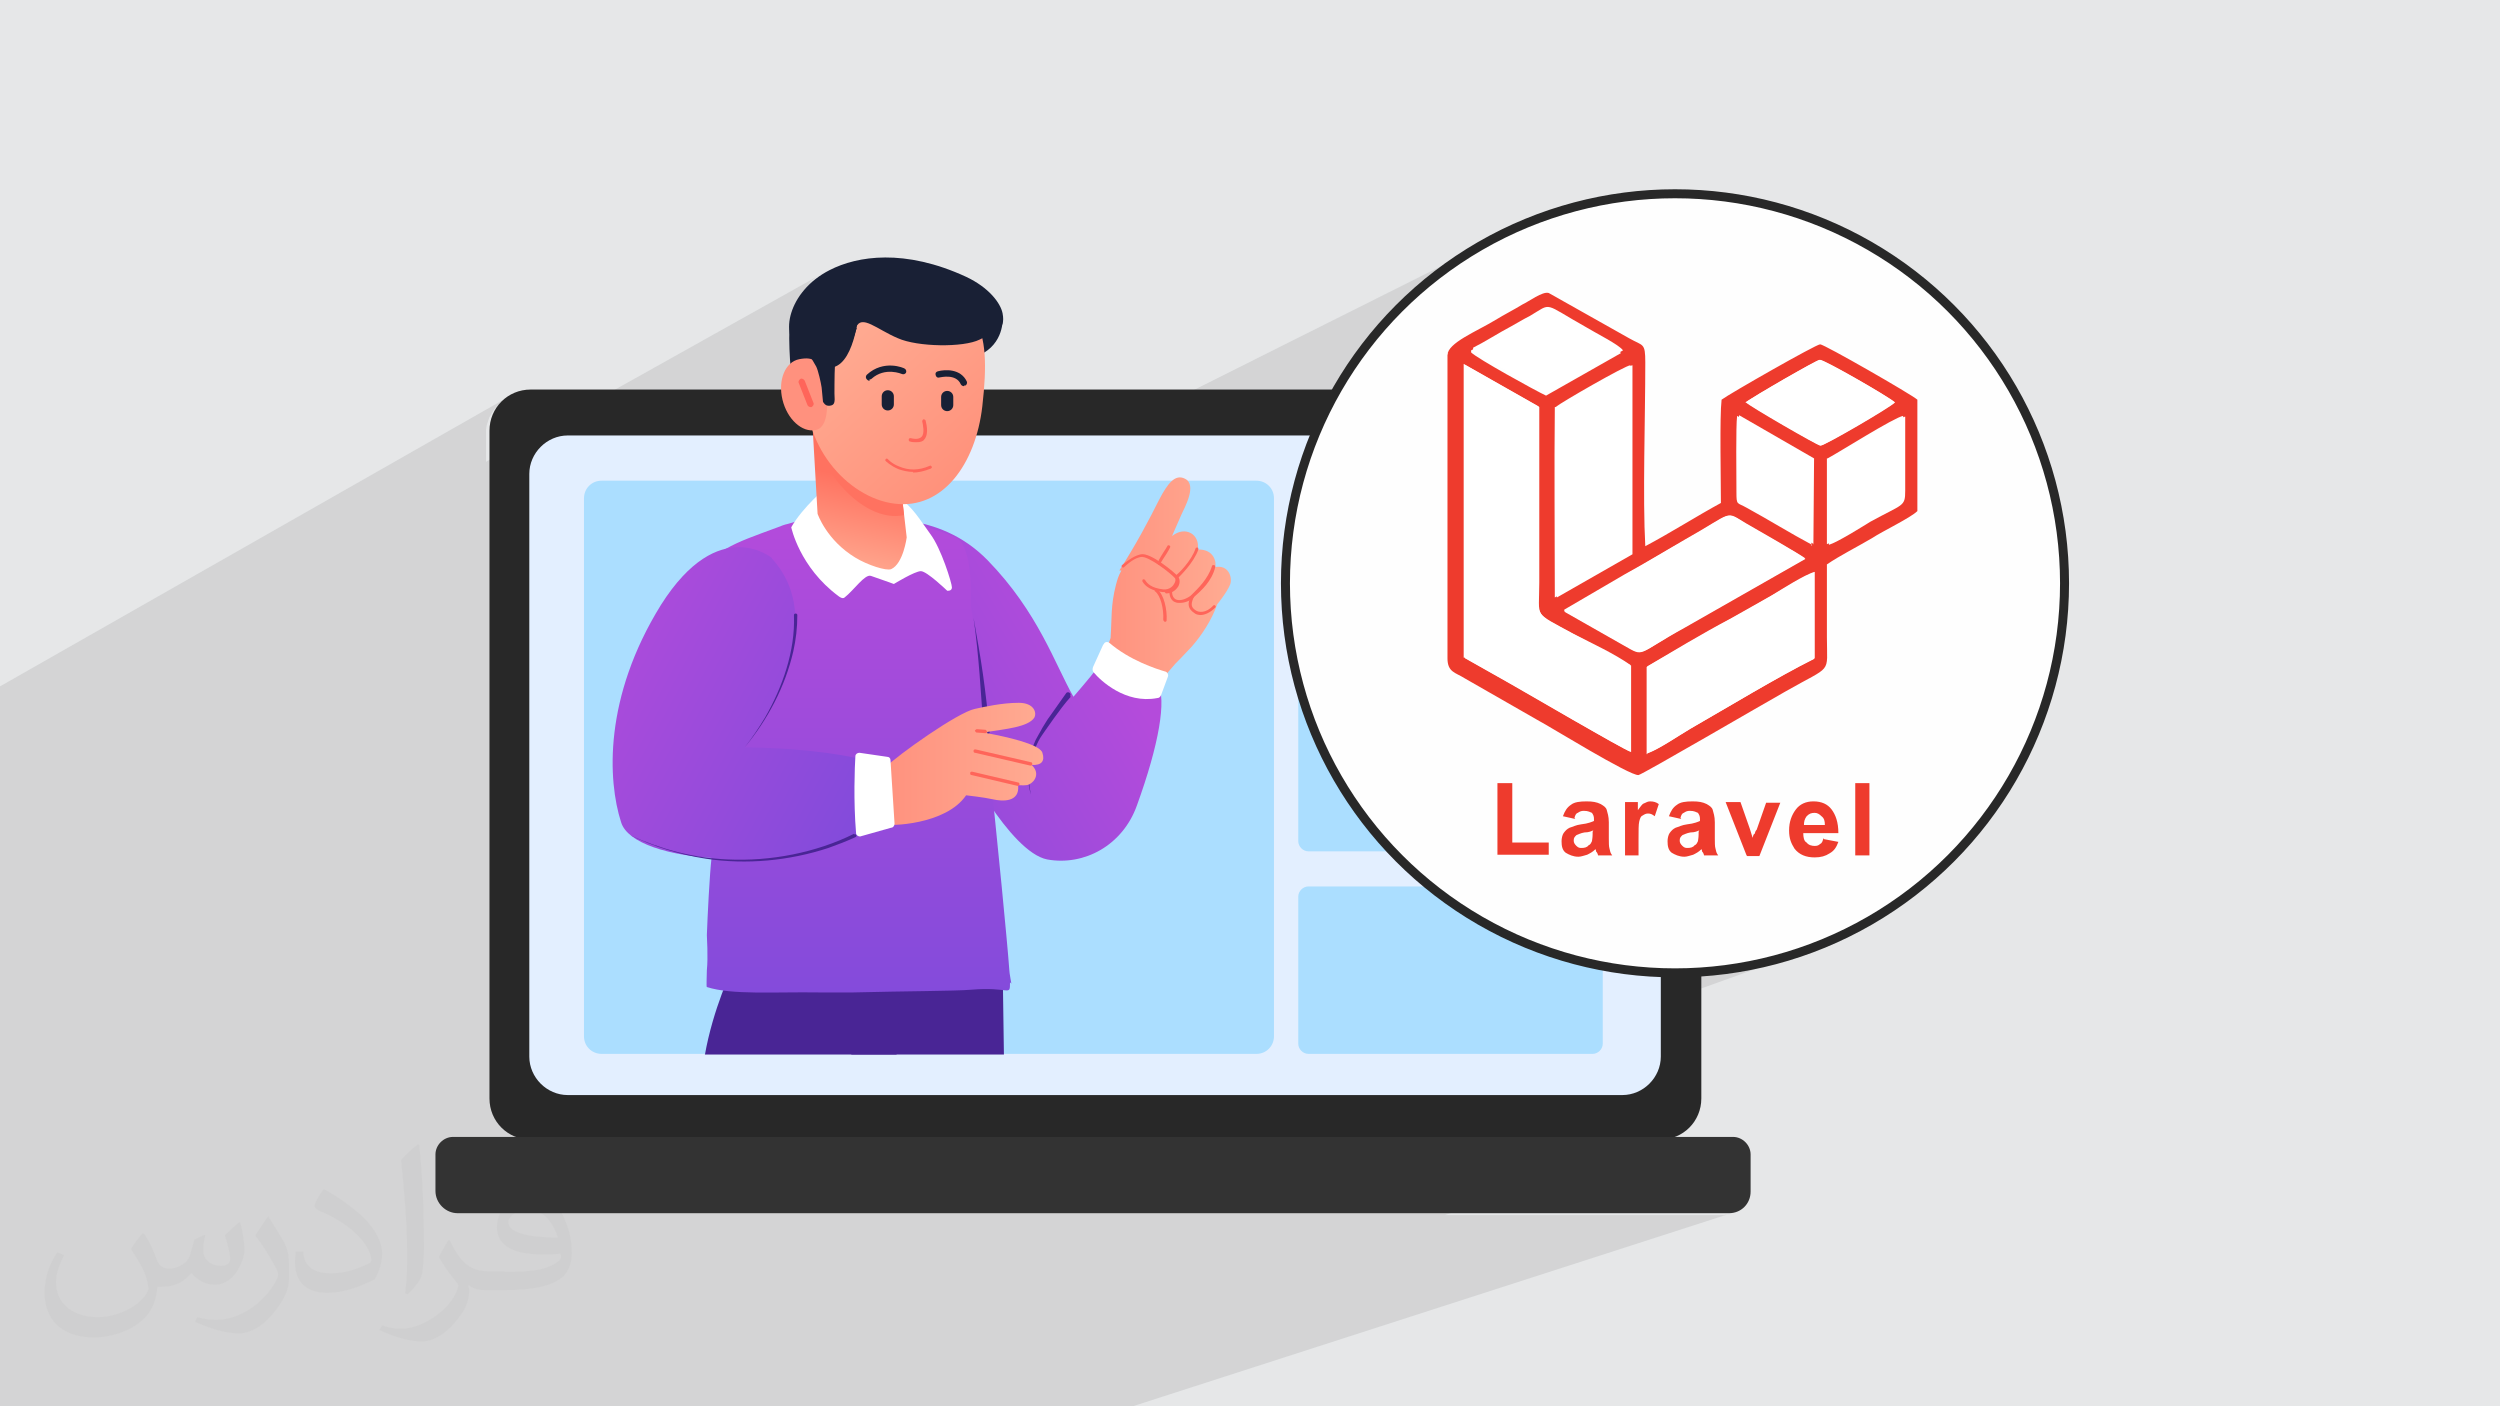 <?xml version="1.0" encoding="UTF-8"?>
<!DOCTYPE svg PUBLIC "-//W3C//DTD SVG 1.1//EN" "http://www.w3.org/Graphics/SVG/1.1/DTD/svg11.dtd">
<!-- Creator: CorelDRAW 2017 -->
<svg xmlns="http://www.w3.org/2000/svg" xml:space="preserve" width="3.703in" height="2.083in" version="1.1" style="shape-rendering:geometricPrecision; text-rendering:geometricPrecision; image-rendering:optimizeQuality; fill-rule:evenodd; clip-rule:evenodd"
viewBox="0 0 3703 2083"
 xmlns:xlink="http://www.w3.org/1999/xlink"
 xmlns:xodm="http://www.corel.com/coreldraw/odm/2003">
 <defs>
  <style type="text/css">
   <![CDATA[
    .str0 {stroke:#282828;stroke-width:13.331}
    .fil7 {fill:#FEFEFE}
    .fil0 {fill:#E6E7E8}
    .fil8 {fill:#EE3B2D}
    .fil9 {fill:white}
    .fil17 {fill:#192035;fill-rule:nonzero}
    .fil3 {fill:#282828;fill-rule:nonzero}
    .fil5 {fill:#333333;fill-rule:nonzero}
    .fil11 {fill:#492595;fill-rule:nonzero}
    .fil6 {fill:#ABDEFF;fill-rule:nonzero}
    .fil4 {fill:#E3EFFF;fill-rule:nonzero}
    .fil10 {fill:#EE3B2D;fill-rule:nonzero}
    .fil13 {fill:#FF655A;fill-rule:nonzero}
    .fil19 {fill:#FF7260;fill-rule:nonzero}
    .fil21 {fill:#FF917E;fill-rule:nonzero}
    .fil16 {fill:white;fill-rule:nonzero}
    .fil2 {fill:#373435;fill-opacity:0.031}
    .fil1 {fill:#373435;fill-opacity:0.102}
    .fil12 {fill:url(#id0);fill-rule:nonzero}
    .fil15 {fill:url(#id1);fill-rule:nonzero}
    .fil22 {fill:url(#id2);fill-rule:nonzero}
    .fil23 {fill:url(#id3);fill-rule:nonzero}
    .fil18 {fill:url(#id4);fill-rule:nonzero}
    .fil14 {fill:url(#id5);fill-rule:nonzero}
    .fil20 {fill:url(#id6);fill-rule:nonzero}
   ]]>
  </style>
  <linearGradient id="id0" gradientUnits="userSpaceOnUse" x1="1821" y1="856" x2="1635" y2="856">
   <stop offset="0" style="stop-opacity:1; stop-color:#FFAB92"/>
   <stop offset="1" style="stop-opacity:1; stop-color:#FF917E"/>
  </linearGradient>
  <linearGradient id="id1" gradientUnits="userSpaceOnUse" x1="1266" y1="762" x2="1266" y2="1469">
   <stop offset="0" style="stop-opacity:1; stop-color:#B44BDB"/>
   <stop offset="1" style="stop-opacity:1; stop-color:#844BDB"/>
  </linearGradient>
  <linearGradient id="id2" gradientUnits="userSpaceOnUse" xlink:href="#id0" x1="1544" y1="1131" x2="1309" y2="1131">
  </linearGradient>
  <linearGradient id="id3" gradientUnits="userSpaceOnUse" x1="1295" y1="1151" x2="843" y2="903">
   <stop offset="0" style="stop-opacity:1; stop-color:#844BDB"/>
   <stop offset="1" style="stop-opacity:1; stop-color:#B44BDB"/>
  </linearGradient>
  <linearGradient id="id4" gradientUnits="userSpaceOnUse" x1="1247" y1="848" x2="1278" y2="711">
   <stop offset="0" style="stop-opacity:1; stop-color:#FFAB92"/>
   <stop offset="1" style="stop-opacity:1; stop-color:#FF7260"/>
  </linearGradient>
  <linearGradient id="id5" gradientUnits="userSpaceOnUse" xlink:href="#id1" x1="1629" y1="946" x2="1214" y2="1201">
  </linearGradient>
  <linearGradient id="id6" gradientUnits="userSpaceOnUse" x1="1244" y1="491" x2="1476" y2="750">
   <stop offset="0" style="stop-opacity:1; stop-color:#FFAB92"/>
   <stop offset="0.871" style="stop-opacity:1; stop-color:#FF8F79"/>
   <stop offset="1" style="stop-opacity:1; stop-color:#FF7260"/>
  </linearGradient>
 </defs>
 <g id="Layer_x0020_1">
  <polygon class="fil0" points="0,0 3703,0 3703,2083 0,2083 "/>
  <path class="fil1" d="M2488 1189l-28 11 0 -71m185 -106l12 -7 10 -6 9 -5 7 -4 6 -4 5 -3 4 -3 3 -3 2 -3 1 -4 1 -4 0 -5 0 -6 0 -7 0 -8 0 -10 -245 101 0 -69m0 -15l0 -1 101 -42 4 -2 4 -2 4 -2 4 -2 4 -2 4 -2 4 -2 4 -2 4 -2 4 -2 4 -2 4 -2 4 -2 4 -2 4 -2 0 0 5 -2 3 -2 3 -2 4 -2 4 -2 4 -3 4 -3 5 -3 3 -2 1 -1 5 -3 4 -2 4 -2 3 -1 2 -1 4 -2 4 -2 -5 2 3 -2 3 -1 -224 94 0 -5 245 -103 4 -2 4 -2 4 -2 4 -2 4 -2 4 -2 4 -2 4 -2 4 -2 4 -2 4 -2 4 -2 4 -2 4 -2 4 -2 4 -2 3 -2 4 -2 4 -2 5 -3 5 -3 5 -3 5 -3 5 -3 5 -3 5 -3 5 -3 4 -3 4 -3 3 -2 3 -2 2 -2 0 -165 -1 -1 -2 -1 -2 -2 -3 -2 -4 -2 -4 -2 -4 -3 -5 -3 -5 -3 -6 -3 -6 -3 -6 -4 -6 -4 -6 -4 -6 -4 -6 -4 -6 -4 -6 -4 -6 -4 -6 -3 -6 -3 -6 -3 -5 -3 -5 -3 -5 -3 -4 -2 -4 -2 -3 -2 -3 -1 -2 -1 -2 -1 -1 0 -1 0 -2 1 -2 1 -255 117 0 -5 0 -9 0 -9 0 -9 0 -9 0 -9 0 -9 0 -8 0 -8 0 -8 0 -8 0 -10 -1 -7 -1 -5 -2 -3 -3 -3 -4 -2 -6 -3 -7 -4 -119 -67m167 1131l0 -80m0 -45l0 -59 308 -115 0 -107 -21 0 -119 46 7 -17 -21 0 -33 13 -5 -13 -22 0 -21 8 0 0 -1 -1 -1 -1 -1 -1 -2 -1 -2 -1 -2 -1 -2 -1 -2 -1 -2 -1 -3 0 -3 0 -3 0 -3 0 -4 0 -4 0 -3 0 -3 1 -3 1 -3 1m-2488 258l0 -7 0 -1 0 -6 0 -8 0 -7 0 -9 0 -11 0 -2 0 -2 0 -7 0 -4 0 0 0 -5 0 -1 0 0 0 -2 0 0 0 0 0 -7 0 -2 0 -5 0 0 0 0 0 -1 0 -1 0 -3 0 0 0 -6 0 -1 0 -8 0 -4 0 -1 0 -2 0 0 0 -8 0 -1 0 -6 0 0 0 -4 0 0 0 -1 0 -12 0 -1 0 -7 0 -2 0 -1 0 -2 0 0 0 -1 0 -4 0 -6 0 0 0 -1 0 -4 0 0 0 -1 0 -6 0 -2 0 -2 0 -6 0 -6 0 0 0 -1 0 -2 0 -1 0 0 0 0 0 -1 0 -3 0 -1 0 -1 0 -22 0 -1 0 -3 0 -1 0 -2 0 -5 0 -1 0 -3 0 -3 0 -6 0 -1 0 -6 0 -1 0 -9 0 -3 0 -11 0 -10 0 -8 0 -8 0 -11 0 -13 0 -7 0 -8 0 -8 0 -3 0 -38 0 -32 757 -431 -5 3 -5 4 -4 4 -4 4 -4 5 -3 5 -3 5 -2 6 -2 6 -1 6 0 6 0 42 504 -282 -11 6 -10 7 -6 5 26 -15 -6 4 -6 4 -6 4 -5 4 -5 5 -5 5 -3 3 38 -21 66 -3 -24 45 0 1 0 3 0 4 -1 5 -1 6 -1 7 5 -3 3 -1 3 0 3 1 4 1 4 2 4 2 0 0 102 -55 -60 66 1 1 3 1 4 2 5 3 6 3 7 4 6 3 7 1 9 1 9 0 9 0 9 0 8 -1 8 -1 7 -1 7 -2 6 -2 5 -2 8 -4 8 -3 6 -3 -64 34 5 2 8 2 8 1 7 0 6 -1 8 -3 7 -3 -69 36 0 0 1 0 1 0 1 0 1 0 3 -1 4 0 5 0 5 1 5 2 5 3 4 5 0 1 0 1 1 0 1 0 1 0 1 0 1 0 1 0 0 0 0 0 0 0 0 0 0 0 0 0 0 0 0 0 -20 11 0 0 1 1 1 2 1 2 0 2 0 12 0 2 -1 2 -1 2 -1 1 -1 1 -2 1 -35 18 1 3 1 4 0 4 -1 5 -1 3 255 0 603 -302 -25 13 -24 14 -23 15 -23 16 -22 17 -21 18 -20 19 -19 20 -18 21 -17 22 -16 23 -15 23 -12 21 304 -148 5 -2 5 -1 4 0 -320 156 -11 22 183 -89 -1 3 0 0 -183 89 0 1 322 -156 -3 2 -4 2 -5 3 -6 3 -305 148 -1 3 279 -135 -4 2 -4 2 -4 2 -4 2 -4 2 -4 2 -4 2 -4 2 -4 2 -4 2 -4 2 -4 2 -3 2 -3 2 -3 2 -3 2 -225 109 -5 12 -3 7 1 0 222 -107 0 3 0 104 43 0 91 -42 0 0 0 1 3 -1 0 8 0 8 0 9 0 9 0 9 57 0 41 0 -36 17 -63 29 0 8 0 9 0 9 0 9 0 9 0 9 0 9 0 9 0 9 0 9 0 9 0 9 0 9 0 9 0 9 0 9 0 9 0 9 0 9 0 9 0 9 0 9 -137 59 0 15 17 0 131 -57 0 0 0 1 0 0 88 50 0 0 0 0 6 3 5 3 4 2 3 1 3 1 3 0 3 0 3 -1 -4 2 1 0 3 -1 -163 68 3 2 4 2 155 -65 26 -11 102 -43 -8 4 -8 4 -8 4 -8 4 -8 4 -8 4 -8 4 -8 4 -8 4 -8 5 -8 5 -8 5 -8 4 -2 1 -6 3 -7 4 -7 4 0 5 0 114 38 -15 167 -68 -3 2 -4 2 -5 3 -6 3 -6 4 -7 4 -7 4 -8 5 -8 5 -9 5 -9 5 -9 5 -9 5 -9 5 -9 5 -9 5 -9 5 -9 5 -9 5 -9 5 -8 5 -1 0 -7 4 -8 4 -6 3 -1 1 -7 4 -6 3 -5 3 -5 2 -4 2 -3 2 -2 1 -188 75 0 4 91 -36 3 -1 3 -1 3 -1 3 0 4 0 4 0 -110 44 0 12 130 -52 2 1 2 1 1 1 1 1 1 1 1 1 1 1 0 1 28 -11 19 0 0 5 12 -5 1 0 1 0 1 0 1 0 1 0 2 0 2 0 2 0 2 0 2 1 1 1 1 1 1 1 -4 12 -2 6 -24 9 0 0 0 2 0 3 0 3 0 3 0 4 0 4 0 5 0 24 1 0 -242 94 20 11 25 13 26 12 26 10 27 9 27 8 28 6 28 5 29 4 29 2 9 0 21 1 30 -1 29 -2 29 -4 28 -5 28 -6 27 -8 27 -9 -220 79 -209 76 108 0 3 0 3 -1 -360 128 106 0 349 -123 0 6 -1 6 -1 5 -2 5 -2 5 -3 5 -3 4 -4 4 -4 4 -4 3 -5 3 -5 2 -5 2 -197 69 236 0 6 0 6 -1 6 -2 -329 111 413 0 6 -1 6 -2 -896 289 -4 0 -373 0 -9 0 -205 0 -97 0 -93 0 -2 0 -93 0 -4 0 -130 0 -97 0 -27 0 -46 0 -14 0 -4 0 -241 0 -70 0 -133 0 -34 0 0 -9 0 -1 0 -1 0 -7 0 -17 0 -17 0 -16 0 -17 0 -17 0 -3 0 -13 0 -13 0 0 0 -11 0 -4 0 -29 0 -6 0 -52 0 -6 0 -8 0 -3 0 0 0 0 0 -1 0 -5 0 0 0 -9 0 -1 0 0 0 0 0 -1 0 0 0 0 0 -1 0 -1 0 -1 0 -3 0 -2 0 0 0 0 0 -1 0 0 0 -2 0 0 0 0 0 -7 0 -2 0 -1 0 -1 0 -3 0 -3 0 -8 0 -10 0 -1 0 0 0 -4 0 -3 0 -1 0 -1 0 -2 0 -2 0 0 0 0 0 0 0 -1 0 -1 0 -1 0 -1 0 0 0 -2 0 -3 0 -1 0 -10 0 -1 0 -13 0 -3 0 -1 0 -4 0 -2 0 -1 0 -3 0 -15 0 -10 0 -5 0 -27 0 -9 0 -7 0 0 0 -25 0 -17 0 -30 0 -1 0 -13 0 -5 0 -22 0 -1 0 -1 0 -12 0 -6 0 -1 0 0 0 -1 0 -2 0 -1 0 -2 0 -24 0 -1 0 -6 0 -14zm2317 -542l-128 55m0 0l128 -55 -128 55zm237 228l-46 18m0 0l46 -18m-237 -228l128 -55m-10 -302l0 0zm-164 -77l0 0zm164 77l0 0zm-4 0l0 0zm14 300l0 0z"/>
  <path class="fil2" d="M214 1828c7,11 12,21 16,32 3,7 5,19 21,19 5,0 11,-1 17,-5 7,-3 12,-9 14,-17l6 -21 15 -7 1 1c-2,8 -3,16 -3,21 0,18 15,24 27,24 7,0 13,-4 13,-10 0,-8 -4,-23 -8,-35 7,-7 14,-14 22,-20l1 1c4,15 6,30 6,40 0,10 -4,20 -8,27 -7,14 -20,25 -36,25 -12,0 -25,-6 -34,-17l-1 0c-9,11 -22,20 -43,20l-7 0c-1,14 -4,24 -9,33 -13,25 -50,42 -85,42 -49,0 -73,-28 -73,-66 0,-23 8,-45 19,-60l10 4c-7,14 -12,27 -12,40 0,35 29,52 62,52 31,0 68,-19 75,-42 -3,-25 -12,-36 -26,-59 4,-7 10,-15 17,-23l1 0 0 0 0 0 0 0 2 1 0 0 0 0 0 0 0 0 0 0 0 0 0 0 0 0 0 0 0 0 0 0 0 0 0 0zm564 -133c10,6 20,14 30,23 -6,8 -12,15 -21,21 -10,-8 -20,-15 -30,-22 7,-8 14,-15 20,-22l0 0 0 0 0 0 1 0 0 0 0 0 0 0zm5 96c-17,0 -30,11 -30,19 0,17 33,23 73,23 -5,-20 -22,-42 -43,-42l0 0 0 0zm-37 93c22,0 41,-1 55,-4 16,-4 30,-12 30,-18 0,-2 0,-3 -1,-5 -9,1 -19,1 -29,1 -29,0 -52,-7 -61,-23 -2,-5 -4,-10 -4,-16 0,-16 7,-32 19,-42 10,-9 21,-14 33,-14 20,0 37,16 48,42 6,14 11,30 11,51 0,14 -4,25 -12,34 -16,15 -45,21 -90,21l-20 0 0 0 -5 0c-11,0 -19,-2 -25,-7l-1 0c0,3 1,5 1,7 0,10 -3,23 -10,33 -20,30 -42,43 -60,43 -19,0 -42,-7 -63,-17l4 -7c7,3 16,5 29,5 34,0 78,-33 84,-64 -1,-3 -4,-6 -7,-10 -10,-12 -16,-22 -22,-32 5,-10 10,-18 14,-25l2 0c14,29 28,46 57,46l5 0 0 0 21 0 0 0 0 0 0 0 -3 1 0 0 0 0 0 0zm-146 31c2,-14 3,-29 3,-43l0 -21c0,-39 -5,-96 -9,-133 7,-8 17,-17 25,-23l2 1c5,47 7,101 7,151 0,13 -1,26 -2,35 -1,12 -8,21 -22,35l-3 -1 0 0 0 0 0 0 -1 -1 0 0 0 0 0 0zm-151 -62c1,18 10,33 41,33 20,0 36,-5 55,-14 3,-1 5,-3 5,-5 0,-12 -9,-27 -24,-41 -14,-13 -34,-25 -52,-32 -6,-3 -8,-5 -8,-8 0,-5 7,-16 13,-24l2 0c20,11 43,27 60,44 15,16 25,33 25,51 0,13 -4,26 -11,38 -22,11 -46,20 -70,20 -29,0 -48,-14 -48,-45 0,-3 0,-9 1,-16l10 0 0 0 0 0 0 0 1 -1 0 0 0 0 0 0 0 0 0 0zm-52 -52l18 29c7,11 13,22 13,41l0 24c0,19 -12,39 -32,60 -15,14 -29,20 -42,20 -19,0 -40,-6 -65,-17l3 -7c8,2 17,4 28,4 36,0 72,-26 89,-58 2,-4 3,-7 3,-9 0,-4 -2,-8 -4,-11 -9,-17 -19,-33 -30,-47 6,-9 12,-18 18,-27l1 0 0 -2 0 0 0 0 0 0 0 0 0 0z"/>
  <g id="_2291599351968">
   <path class="fil3" d="M786 1688l1673 0c34,0 61,-27 61,-61l0 -989c0,-34 -27,-61 -61,-61l-1673 0c-34,0 -61,27 -61,61l0 989c0,34 27,61 61,61z"/>
   <path class="fil4" d="M841 1622l1562 0c31,0 57,-26 57,-57l0 -863c0,-31 -26,-57 -57,-57l-1562 0c-31,0 -57,26 -57,57l0 863c0,31 26,57 57,57z"/>
   <path class="fil5" d="M677 1797l1884 0c18,0 32,-14 32,-32l0 -55c0,-14 -12,-26 -26,-26l-1896 0c-14,0 -26,12 -26,26l0 54c0,18 15,33 33,33z"/>
   <g>
    <path class="fil6" d="M1938 960l421 0c8,0 15,-7 15,-15l0 -218c0,-8 -7,-15 -15,-15l-421 0c-8,0 -15,7 -15,15l0 218c0,8 7,15 15,15z"/>
    <path class="fil6" d="M1938 1261l421 0c8,0 15,-7 15,-15l0 -218c0,-8 -7,-15 -15,-15l-421 0c-8,0 -15,7 -15,15l0 218c0,8 7,15 15,15z"/>
    <path class="fil6" d="M1938 1561l421 0c8,0 15,-7 15,-15l0 -218c0,-8 -7,-15 -15,-15l-421 0c-8,0 -15,7 -15,15l0 218c0,8 7,15 15,15z"/>
   </g>
   <path class="fil6" d="M865 738l0 797c0,15 12,26 26,26l970 0c15,0 26,-12 26,-26l0 -797c0,-15 -12,-26 -26,-26l-970 0c-15,0 -26,12 -26,26z"/>
   <circle class="fil7 str0" cx="2481" cy="864" r="577"/>
   <g>
    <path class="fil8" d="M2440 1116l0 -129c39,-23 82,-49 122,-70 21,-12 41,-23 62,-35 15,-9 49,-31 64,-35l0 128c-54,27 -129,73 -184,104 -17,10 -46,30 -63,36l0 0 0 0 -1 0 0 0zm-271 -576l111 63c0,86 0,174 0,260 0,54 -10,44 52,77 26,14 58,31 84,46l0 128c-10,-3 -161,-91 -184,-104l-62 -35 0 -434 0 0 0 0 0 -1 0 0zm237 312c31,-17 59,-35 90,-52 73,-41 58,-44 90,-24 15,9 80,45 88,52l-179 102c-73,40 -58,44 -90,26l-88 -50 89 -52 0 0 0 0 0 -1 0 0zm-102 -249c10,-8 104,-62 111,-62l0 280 -112 64c0,-90 -1,-193 0,-282l0 0 0 0 1 0zm403 76c17,-9 99,-61 112,-63l0 110c0,24 -3,19 -52,46 -13,8 -48,30 -61,34l0 -128 0 0 0 1 0 0zm-23 128c-32,-17 -64,-37 -97,-55 -14,-8 -15,-3 -15,-23 0,-26 -1,-97 1,-113l111 64 -1 128 0 0 0 0 1 0 0 0zm-99 -211c12,-8 104,-62 110,-63 6,0 102,54 111,63 -5,6 -104,64 -110,64 -4,0 -106,-59 -110,-64l0 0 -1 0zm-406 -77c18,-9 37,-22 57,-32 9,-5 18,-10 27,-15 34,-19 18,-21 84,17 12,6 48,26 54,34l-111 63c-17,-8 -102,-55 -111,-64l0 0 0 -1zm-35 5l0 451c0,21 12,21 26,30l110 63c12,6 135,82 147,80 6,-1 186,-106 218,-124 70,-40 61,-24 61,-80l0 -108c19,-13 45,-26 67,-39 15,-10 57,-30 67,-40l0 -165c-9,-8 -138,-82 -144,-82 -6,0 -134,73 -146,82 -3,26 -1,116 -1,153 -35,19 -76,45 -112,64 -4,-72 0,-189 0,-272 0,-30 -3,-24 -24,-36l-119 -67c-9,-3 -30,13 -39,17 -13,8 -27,15 -40,23 -28,17 -71,34 -71,52l0 0 0 0 1 -3 0 0z"/>
    <path class="fil9" d="M2169 974l62 35c24,13 174,102 184,104l0 -128c-24,-17 -57,-32 -84,-46 -62,-34 -52,-23 -52,-77 0,-88 0,-174 0,-260l-111 -63 0 434 0 0 0 0 0 1 0 0z"/>
    <path class="fil9" d="M2440 1116c17,-6 46,-26 63,-36 55,-32 130,-77 184,-104l0 -128c-15,5 -48,26 -64,35 -21,12 -41,24 -62,35 -40,22 -84,48 -122,70l0 129 0 0 0 0 1 0 0 0z"/>
    <path class="fil9" d="M2317 905l88 50c32,18 18,15 90,-26l179 -102c-8,-6 -72,-43 -88,-52 -32,-19 -17,-17 -90,24 -31,18 -59,35 -90,52l-89 52 0 0 0 0 0 1 0 0z"/>
    <path class="fil9" d="M2306 603c-3,89 -1,191 0,282l112 -64 0 -280c-6,0 -101,54 -111,62l0 0 0 0 -1 0 0 0z"/>
    <path class="fil9" d="M2587 596c5,5 106,64 110,64 6,0 104,-57 110,-64 -9,-8 -104,-63 -111,-63 -5,0 -99,54 -110,63l0 0 1 0z"/>
    <path class="fil9" d="M2182 518c9,9 94,57 111,64l111 -63c-5,-8 -41,-26 -54,-34 -66,-37 -50,-37 -84,-17 -10,5 -18,10 -27,15 -19,10 -39,23 -57,32l0 0 0 1 0 0z"/>
    <path class="fil9" d="M2709 679l0 128c13,-4 48,-26 61,-34 49,-27 52,-22 52,-46l0 -110c-13,3 -95,54 -112,63l0 0 0 -1 0 0z"/>
    <path class="fil9" d="M2686 807l1 -128 -111 -64c-3,17 -1,88 -1,113 0,19 0,15 15,23 34,18 64,39 97,55l0 0 0 0 -1 0z"/>
    <path class="fil10" d="M2218 1267l0 -107 22 0 0 88 54 0 0 18 -76 0 0 0 0 0 0 1 0 0zm115 -54l-18 -4c3,-8 6,-13 12,-17 5,-4 13,-5 23,-5 9,0 15,1 21,4 5,3 8,5 9,9 1,4 3,9 3,18l0 24c0,6 0,12 1,15 1,4 1,6 4,10l-21 0c0,-1 -1,-4 -3,-6 0,-1 0,-3 -1,-3 -4,4 -8,6 -12,8 -4,1 -9,3 -13,3 -8,0 -14,-3 -19,-6 -5,-4 -6,-10 -6,-17 0,-4 1,-9 3,-12 3,-4 5,-6 9,-8 4,-1 9,-4 17,-5 10,-1 17,-4 19,-5l0 -3c0,-4 -1,-6 -3,-9 -3,-1 -5,-3 -12,-3 -4,0 -6,1 -9,3 -3,1 -4,4 -5,8l0 0 0 0 1 0 0 0zm27 17c-3,1 -6,3 -13,3 -6,1 -9,3 -12,4 -3,3 -4,4 -4,8 0,3 1,5 4,8 3,3 5,3 8,3 4,0 8,-1 10,-4 3,-1 4,-4 5,-6 0,-1 1,-5 1,-10l0 -4 0 1 0 0 0 -1 0 0zm68 37l-21 0 0 -79 19 0 0 12c4,-5 6,-9 9,-10 3,-1 5,-3 9,-3 5,0 9,1 13,4l-6 18c-4,-3 -6,-4 -10,-4 -3,0 -5,1 -8,3 -3,1 -4,5 -5,9 -1,4 -1,13 -1,26l0 24 0 0 0 0 1 0 0 0zm62 -54l-18 -4c3,-8 6,-13 12,-17 5,-4 13,-5 23,-5 9,0 15,1 21,4 5,3 8,5 9,9 1,4 3,9 3,18l0 24c0,6 0,12 1,15 1,4 1,6 4,10l-21 0c0,-1 -1,-4 -3,-6 0,-1 0,-3 -1,-3 -4,4 -8,6 -12,8 -4,1 -9,3 -13,3 -8,0 -14,-3 -19,-6 -5,-4 -6,-10 -6,-17 0,-4 1,-9 3,-12 3,-4 5,-6 9,-8 4,-1 9,-4 17,-5 10,-1 17,-4 19,-5l0 -3c0,-4 -1,-6 -3,-9 -3,-1 -5,-3 -12,-3 -4,0 -6,1 -9,3 -3,1 -4,4 -5,8l0 0 0 0 1 0 0 0zm27 17c-3,1 -6,3 -13,3 -6,1 -9,3 -12,4 -3,3 -4,4 -4,8 0,3 1,5 4,8 3,3 5,3 8,3 4,0 8,-1 10,-4 3,-1 4,-4 5,-6 0,-1 1,-5 1,-10l0 -4 0 1 0 -1 0 0zm70 37l-31 -79 22 0 14 40 4 13c1,-4 1,-5 3,-6 1,-3 1,-4 3,-6l14 -40 21 0 -31 79 -18 0 0 0 0 0 0 0zm115 -24l21 4c-3,8 -6,13 -13,17 -6,4 -13,6 -22,6 -13,0 -23,-4 -30,-13 -5,-8 -8,-15 -8,-27 0,-13 4,-23 10,-31 6,-8 15,-12 26,-12 12,0 21,4 27,12 6,8 10,19 10,35l-52 0c0,6 1,12 5,14 3,4 8,5 12,5 4,0 6,-1 8,-3 3,-1 4,-5 5,-9l0 0 0 0 0 1 0 0zm1 -21c0,-6 -1,-10 -5,-13 -3,-3 -6,-5 -10,-5 -5,0 -8,1 -12,5 -3,4 -4,8 -4,13l31 0 0 0 0 0 0 0zm45 45l0 -107 21 0 0 107 -21 0z"/>
   </g>
   <g>
    <path class="fil11" d="M1261 1562l226 0c-1,-79 -2,-134 -2,-134l-152 11 -65 5c0,0 -3,45 -7,117z"/>
    <path class="fil11" d="M1044 1562l284 0c3,-57 5,-102 6,-122 0,-7 0,-11 0,-11l-249 5c0,0 -29,60 -41,129z"/>
    <path class="fil12" d="M1658 845c0,0 0,0 0,0 25,-39 44,-75 59,-105 13,-25 24,-38 38,-31 19,9 -1,44 -5,53 -4,9 -14,32 -14,32 20,-16 42,-2 38,20 25,-1 28,20 26,26 20,-4 26,16 22,26 -5,12 -19,29 -19,29 -8,23 -23,46 -38,63 -11,12 -24,25 -24,25l-19 22 -84 -43c0,0 5,-10 7,-17 2,-29 0,-48 8,-79 2,-7 3,-12 8,-21z"/>
    <path class="fil13" d="M1727 879c8,0 14,-4 18,-10 3,-5 3,-11 0,-15 -5,-6 -41,-36 -55,-33 -9,2 -17,7 -28,16 -1,1 -1,2 0,3 1,1 2,1 3,0 12,-11 19,-14 25,-15 11,-2 45,25 50,31 2,2 1,6 -1,9 -1,2 -6,9 -16,8 -18,-2 -24,-9 -27,-14 -1,-1 -2,-1 -3,-1 -1,1 -1,2 -1,3 5,9 15,14 30,16 1,0 2,0 3,0z"/>
    <path class="fil13" d="M1744 856c1,0 1,0 2,-1 1,-1 22,-21 29,-41 0,-1 0,-3 -1,-3 -1,0 -3,0 -3,1 -6,19 -27,39 -28,39 -1,1 -1,2 0,3 0,0 1,1 2,1z"/>
    <path class="fil13" d="M1748 893c8,0 16,-4 20,-8 1,-1 1,-1 2,-2 9,-8 25,-22 30,-43 0,-1 0,-3 -2,-3 -1,0 -3,0 -3,2 -6,19 -21,33 -29,41 -1,1 -1,1 -2,2 -5,4 -15,9 -22,6 -4,-2 -6,-6 -6,-12 0,-1 -1,-2 -2,-2 -1,0 -2,1 -2,2 0,10 5,15 9,16 2,1 4,1 7,1z"/>
    <path class="fil13" d="M1778 911c6,0 14,-3 22,-11 1,-1 1,-2 0,-3 -1,-1 -2,-1 -3,0 -11,12 -22,10 -26,7 -6,-4 -8,-8 -3,-19 1,-1 0,-3 -1,-3 -1,-1 -3,0 -3,1 -6,12 -4,19 5,25 2,2 6,3 10,3z"/>
    <path class="fil13" d="M1717 837c1,0 2,-1 2,-2 0,-2 6,-10 9,-15 2,-3 4,-7 5,-9 1,-1 0,-3 -1,-3 -1,-1 -3,0 -3,1 -1,2 -3,5 -5,8 -7,11 -9,15 -9,17 0,1 1,3 2,3 0,0 0,0 0,0zm2 -2l0 0 0 0 0 0z"/>
    <path class="fil13" d="M1726 921c1,0 2,-1 2,-2 1,-16 -4,-39 -14,-46 -1,-1 -3,-1 -3,0 -1,1 -1,3 0,3 8,6 13,26 12,42 0,1 1,2 2,3 0,0 0,0 0,0z"/>
    <path class="fil14" d="M1289 772c0,0 99,-19 174,58 75,77 100,155 127,202 0,0 26,-30 34,-41 9,-11 78,-2 91,22 13,23 2,89 -31,180 -21,59 -78,90 -133,80 -55,-11 -129,-151 -133,-170 -4,-19 -128,-330 -128,-330z"/>
    <path class="fil15" d="M1496 1455c0,22 0,6 -58,11 -24,2 -96,2 -174,4 -17,0 -34,0 -51,0 -65,-1 -129,4 -166,-8 -1,0 0,-17 0,-25 2,-19 0,-50 0,-52 1,-28 4,-89 7,-115 1,-8 2,-21 2,-36 1,-57 -2,-154 -5,-203 -4,-62 -17,-121 -17,-121l11 -78c0,0 11,-8 30,-19 21,-12 42,-19 77,-32 0,0 0,0 0,0 5,-2 10,-4 15,-5 10,-3 20,-6 30,-8 5,-1 10,-2 15,-3 39,-5 80,-1 115,5 4,1 8,2 13,3 11,2 22,5 32,8 19,5 34,11 43,15 28,12 23,101 23,101 0,0 4,26 9,57 1,3 1,7 2,10 3,17 5,35 7,49 1,10 2,17 2,22 0,4 0,8 0,13 0,5 0,10 1,16 1,9 1,19 2,31 1,10 2,20 3,33 0,3 1,6 1,9 1,8 2,16 3,24 0,4 1,9 2,15 6,58 22,218 25,261 0,4 3,19 3,20z"/>
    <path class="fil11" d="M1586 1032c-9,10 -17,21 -25,32 -4,6 -8,11 -12,17 -4,6 -8,11 -11,17 -6,12 -11,25 -13,38 -2,13 -1,27 2,41 -4,-13 -5,-27 -4,-41 1,-14 5,-27 11,-40 3,-6 7,-12 10,-18 4,-6 7,-12 11,-17 8,-11 16,-23 24,-34 1,-2 4,-2 5,-1 2,1 2,4 1,5 0,0 0,0 0,0l0 0z"/>
    <path class="fil16" d="M1634 955l-15 33c-1,3 -1,6 1,8 10,12 47,47 94,38 3,0 5,-2 6,-5l10 -27c1,-3 -1,-6 -3,-7 -14,-4 -54,-17 -84,-43 -3,-2 -7,-1 -8,2z"/>
    <path class="fil16" d="M1224 722c0,0 -35,29 -52,59 0,0 12,59 70,102 0,0 6,5 9,2 14,-11 30,-35 39,-32 9,3 34,12 34,12 0,0 31,-19 40,-19 9,0 39,29 39,29 0,0 7,1 7,-5 0,-6 -16,-58 -32,-79 -30,-41 -46,-82 -156,-69z"/>
    <path class="fil17" d="M1397 427l88 48c0,0 1,40 -42,54 -29,10 -107,-36 -107,-36l60 -66z"/>
    <path class="fil17" d="M1452 550c-15,83 -105,129 -186,115 -81,-14 -96,-77 -97,-164 -1,-84 85,-128 166,-114 81,14 131,80 116,163z"/>
    <path class="fil18" d="M1203 622l8 139c0,0 13,39 56,65 18,11 46,20 53,17 18,-8 23,-47 23,-47l-12 -104 -128 -70z"/>
    <path class="fil19" d="M1208 650l-5 -28 128 70 8 71c-58,12 -120,-61 -131,-114z"/>
    <path class="fil20" d="M1196 568c-11,87 57,169 129,178 71,9 120,-58 130,-144 14,-123 -5,-162 -117,-179 -71,-11 -131,59 -141,146z"/>
    <path class="fil17" d="M1288 562c1,0 2,0 3,-1 20,-18 45,-7 45,-7 2,1 5,0 6,-2 1,-2 0,-5 -2,-6 -1,-1 -31,-14 -56,9 -2,2 -2,5 0,7 1,1 2,2 4,2z"/>
    <path class="fil17" d="M1428 571c1,0 1,0 2,0 2,-1 3,-4 2,-6 -9,-19 -32,-18 -43,-15 -3,1 -4,3 -3,6 1,3 3,4 6,3 1,0 24,-6 31,10 1,2 3,3 5,3z"/>
    <path class="fil17" d="M1273 454c0,0 -5,82 -39,90 -52,13 -48,-30 -48,-30l10 -64 35 -39 66 -3 -24 45z"/>
    <path class="fil21" d="M1159 592c7,29 29,49 49,45 21,-4 19,-45 13,-74 -7,-29 -16,-35 -37,-31 -21,4 -32,31 -25,60z"/>
    <path class="fil13" d="M1200 603c1,0 1,0 2,0 2,-1 4,-4 3,-6l-13 -33c-1,-2 -4,-4 -6,-3 -2,1 -4,4 -3,6l13 33c1,2 3,3 5,3z"/>
    <path class="fil17" d="M1268 485c8,-20 31,3 62,16 29,13 97,14 121,2 23,-12 39,-13 34,-39 -3,-15 -20,-38 -54,-54 -91,-42 -161,-31 -202,-10 -63,32 -74,99 -45,115 16,9 77,-5 77,-5l8 -24z"/>
    <path class="fil17" d="M1202 531l7 12c3,6 7,24 8,31l2 21c0,0 3,7 10,6 7,-1 8,-4 7,-18 0,-14 0,-47 2,-54 1,-7 -35,2 -35,2z"/>
    <path class="fil13" d="M1352 700c8,0 17,-2 27,-6 1,-1 2,-2 1,-3 -1,-1 -2,-2 -3,-1 -16,7 -31,7 -45,1 -11,-4 -17,-11 -17,-11 -1,-1 -2,-1 -3,0 -1,1 -1,2 0,3 0,0 7,7 19,12 6,2 13,4 22,4z"/>
    <path class="fil13" d="M1358 655c5,0 9,-1 11,-4 8,-9 2,-27 2,-28 0,-1 -2,-2 -3,-2 -1,0 -2,2 -2,3 1,5 4,18 -1,23 -3,3 -8,4 -16,2 -1,0 -3,0 -3,2 0,1 0,3 2,3 3,1 6,1 9,1z"/>
    <path class="fil17" d="M1403 609l0 0c5,0 9,-4 9,-9l0 -12c0,-5 -4,-9 -9,-9 -5,0 -9,4 -9,9l0 12c0,5 4,9 9,9z"/>
    <path class="fil17" d="M1315 608c5,0 9,-4 9,-9l0 -12c0,-5 -4,-9 -9,-9 -5,0 -9,4 -9,9l0 12c0,5 4,9 9,9z"/>
    <path class="fil11" d="M1457 1084c-4,-56 -7,-113 -15,-169 5,28 10,56 14,84 4,28 7,56 10,84 1,6 -8,7 -9,1z"/>
    <path class="fil22" d="M1309 1221c8,3 92,1 122,-43 0,0 27,3 40,6 13,3 40,5 37,-21 4,0 11,1 16,-1 9,-4 17,-17 4,-29 15,1 20,-6 16,-18 -4,-13 -55,-24 -82,-29 -1,0 0,-1 1,-2 25,-4 60,-7 69,-21 4,-7 0,-22 -23,-22 -25,0 -51,6 -65,9 -25,5 -114,68 -133,87l0 84z"/>
    <path class="fil13" d="M1460 1086c1,0 2,-1 2,-2 0,-1 -1,-2 -2,-3l-13 -1c-1,0 -2,1 -3,2 0,1 1,2 2,3l13 1c0,0 0,0 0,0z"/>
    <path class="fil13" d="M1527 1134c1,0 2,-1 2,-2 0,-1 0,-3 -2,-3l-82 -19c-1,0 -3,0 -3,2 0,1 0,3 2,3l82 19c0,0 0,0 1,0z"/>
    <path class="fil13" d="M1508 1164c1,0 2,-1 2,-2 0,-1 0,-3 -2,-3l-68 -16c-1,0 -3,0 -3,2 0,1 0,3 2,3l68 16c0,0 0,0 1,0z"/>
    <path class="fil23" d="M1144 827c0,0 -79,-67 -165,69 -85,137 -79,260 -59,322 19,62 246,76 363,14l-14 -109c0,0 -61,-15 -166,-16 0,0 138,-174 40,-280z"/>
    <path class="fil11" d="M1176 912c2,52 -17,106 -43,151 -9,15 -19,30 -30,44 34,-41 60,-90 72,-142 4,-18 6,-35 6,-54 0,-3 -5,-3 -5,0z"/>
    <path class="fil11" d="M1265 1235c-56,28 -124,41 -187,38 -50,-2 -99,-15 -145,-36 35,17 74,29 113,35 60,9 123,3 181,-16 14,-5 27,-10 40,-16 3,-1 1,-6 -2,-4z"/>
    <path class="fil16" d="M1314 1121l-41 -6c-3,0 -6,2 -6,5 -1,16 -3,66 1,114 0,3 3,5 6,5l46 -13c3,0 5,-3 5,-6 -1,-13 -3,-50 -6,-94 0,-3 -2,-5 -5,-5z"/>
   </g>
  </g>
 </g>
</svg>
